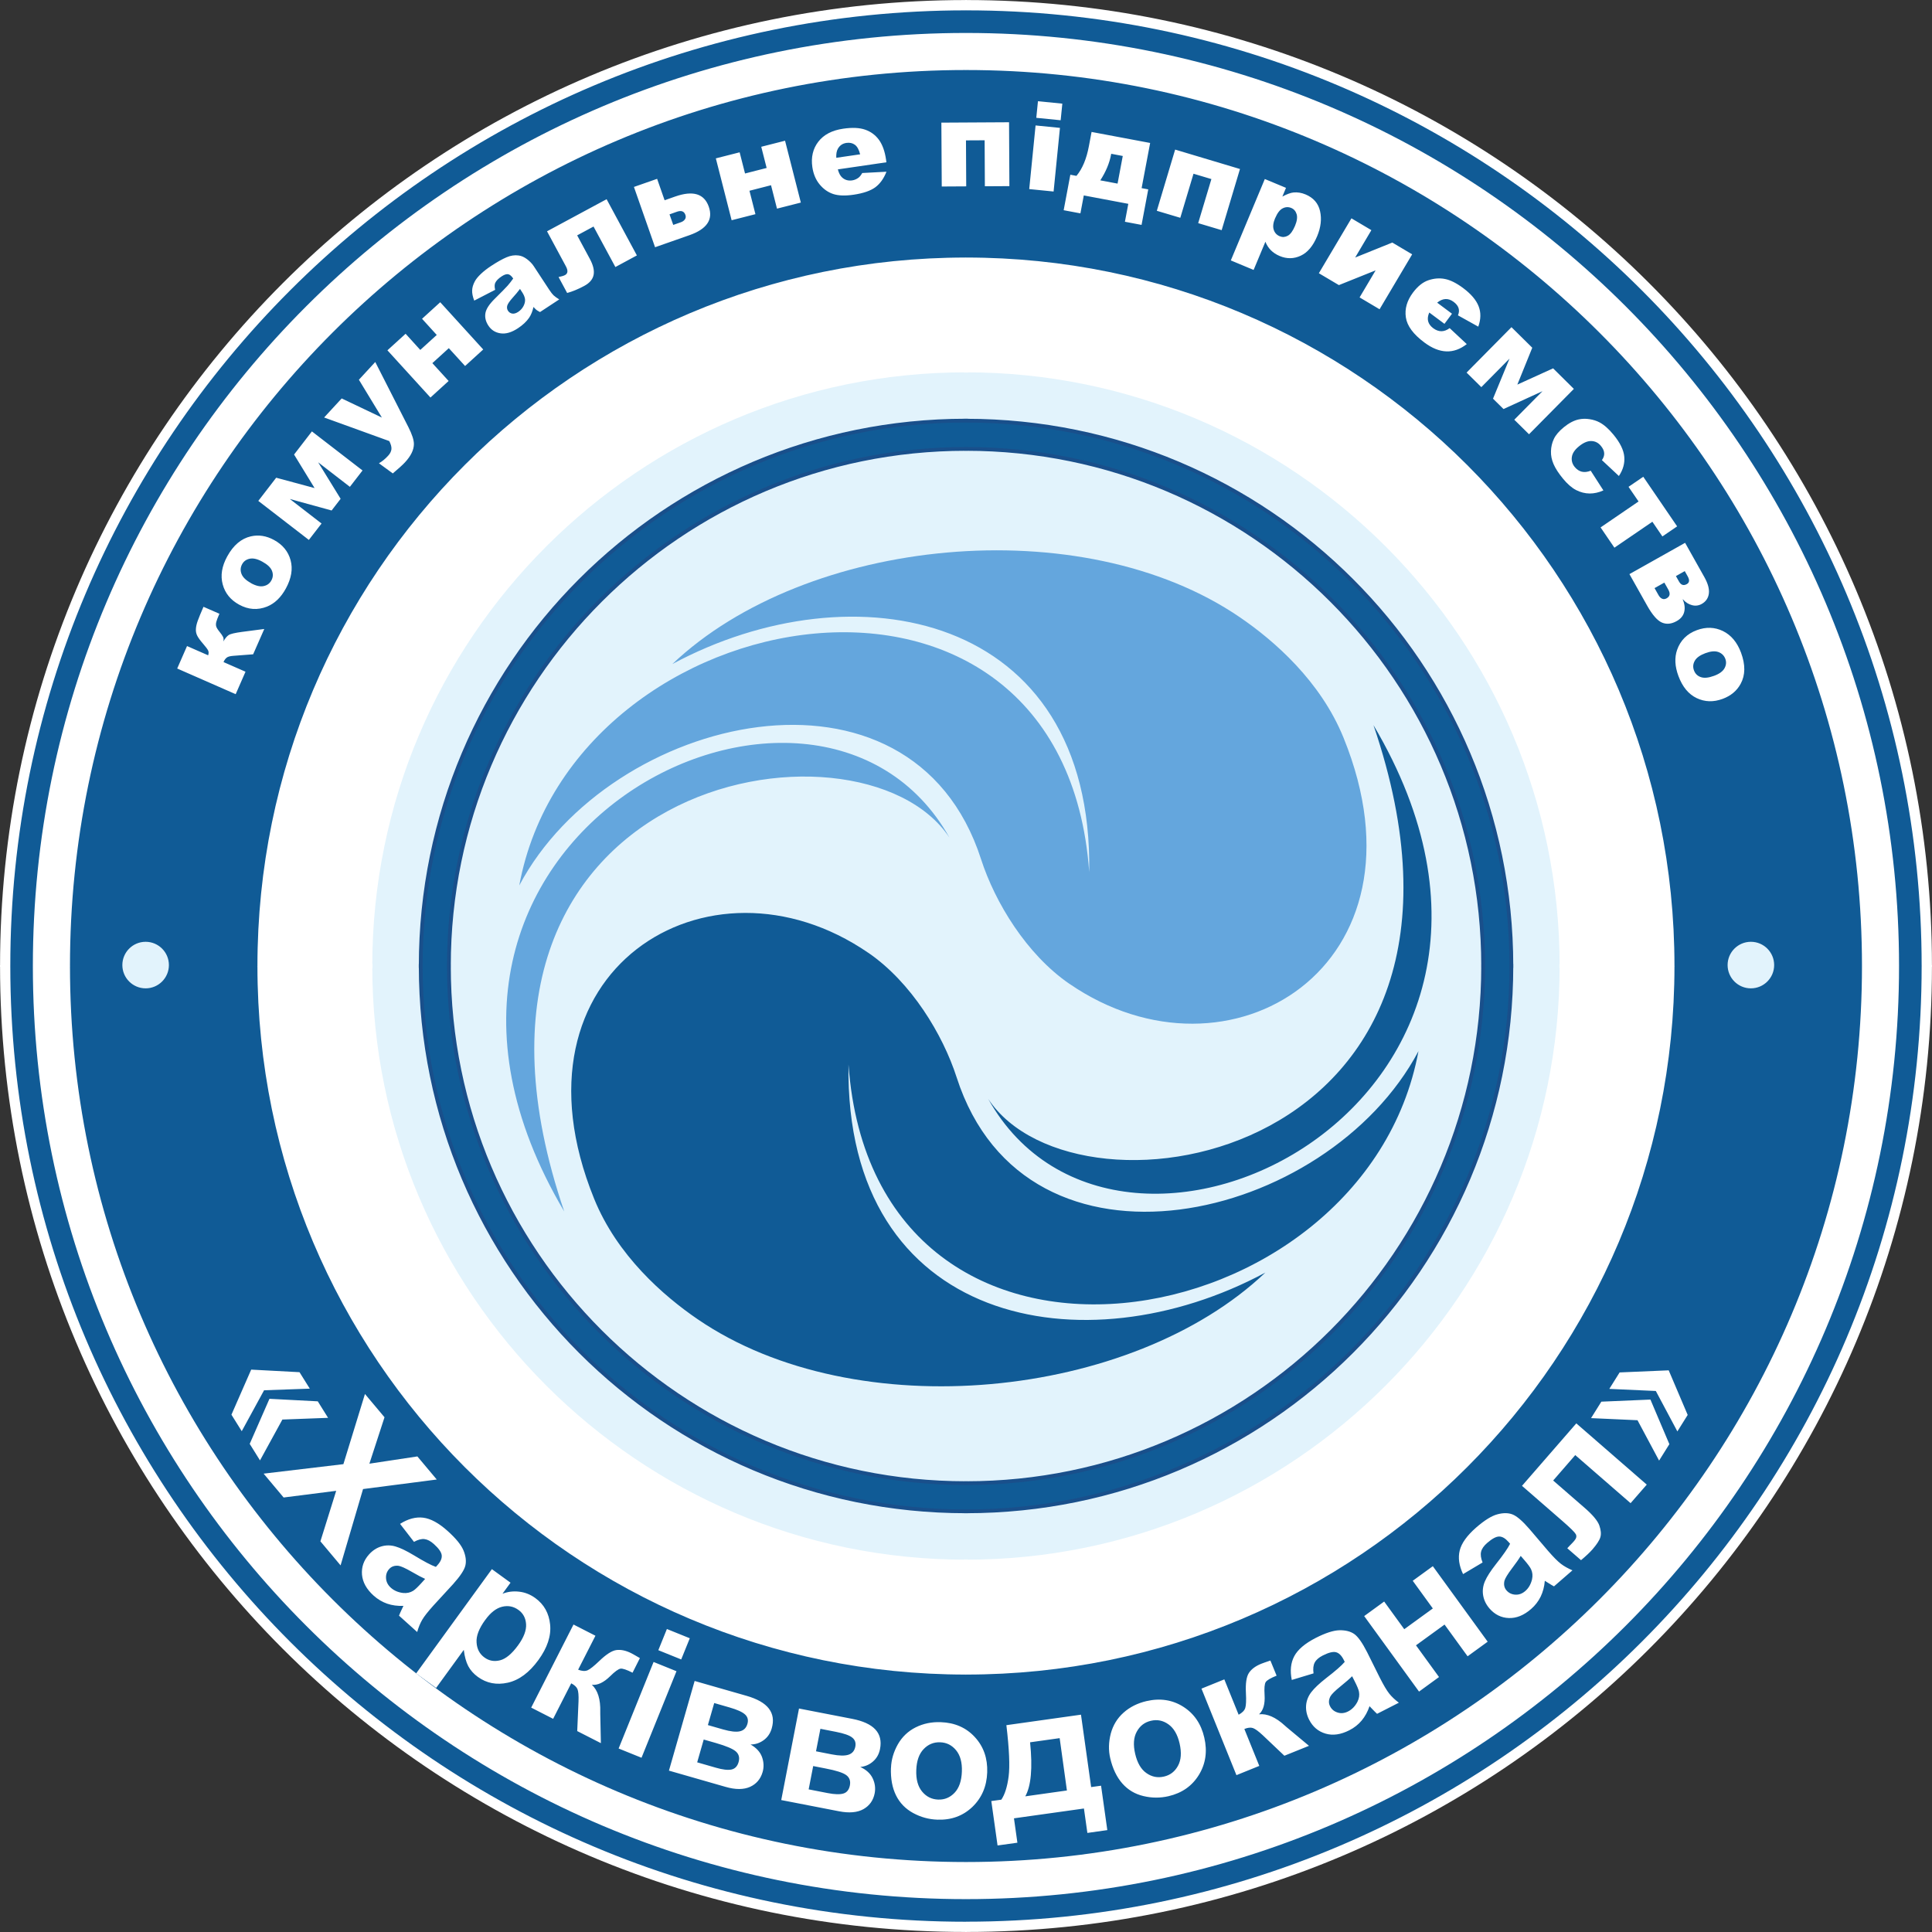 <?xml version="1.0" encoding="UTF-8"?>
<!DOCTYPE svg PUBLIC "-//W3C//DTD SVG 1.1//EN" "http://www.w3.org/Graphics/SVG/1.1/DTD/svg11.dtd">
<!-- Creator: CorelDRAW -->
<svg xmlns="http://www.w3.org/2000/svg" xml:space="preserve" width="102.225mm" height="102.225mm" style="shape-rendering:geometricPrecision; text-rendering:geometricPrecision; image-rendering:optimizeQuality; fill-rule:evenodd; clip-rule:evenodd"
viewBox="0 0 40.503 40.503"
 xmlns:xlink="http://www.w3.org/1999/xlink">
 <rect x="0" y="0" width="40.503" height="40.503" fill="#333333" stroke="none"/>
 <defs>
  <style type="text/css">
   <![CDATA[
    .str0 {stroke:white;stroke-width:0.03}
    .str1 {stroke:#E2F3FC;stroke-width:0.03}
    .str2 {stroke:white;stroke-width:0.079}
    .str3 {stroke:#194F8B;stroke-width:0.079}
    .fil3 {fill:none;fill-rule:nonzero}
    .fil2 {fill:#E2F3FC}
    .fil0 {fill:white}
    .fil1 {fill:#105B96}
    .fil6 {fill:#64A6DD}
    .fil4 {fill:#E2F3FC;fill-rule:nonzero}
    .fil5 {fill:white;fill-rule:nonzero}
    .fil7 {fill:#105B96;fill-rule:nonzero}
   ]]>
  </style>
 </defs>
 <g id="Слой_x0020_1">
  <g id="_100973016">
   <path id="_100973760" class="fil0 str0" d="M20.252 40.487l0 0.001 -0.001 0 -0.002 0 0 -0.001c-5.587,-0 -10.645,-2.266 -14.306,-5.927 -3.662,-3.661 -5.927,-8.721 -5.927,-14.308l-0.001 0 0 -0.001 0 -0.002 0.001 0c0,-5.587 2.266,-10.645 5.927,-14.306 3.661,-3.662 8.721,-5.927 14.308,-5.927l0 -0.001 0.001 0 0.002 0 0 0.001c5.587,0 10.645,2.266 14.306,5.927 3.662,3.661 5.927,8.721 5.927,14.308l0.001 0 0 0.001 0 0.002 -0.001 0c-0,5.587 -2.266,10.645 -5.927,14.306 -3.662,3.662 -8.721,5.927 -14.308,5.927z"/>
   <path id="_100973688" class="fil1" d="M20.252 1.468l0 0.003 -0.001 0 -0.002 0 0 -0.003c-5.182,0 -9.877,2.104 -13.277,5.504 -3.401,3.401 -5.505,8.096 -5.505,13.279l0.003 0 0 0.001 0 0.002 -0.003 0c0,5.182 2.104,9.877 5.504,13.277 3.401,3.401 8.096,5.505 13.279,5.505l0 -0.003 0.001 0 0.002 0 0 0.003c5.182,-0 9.877,-2.104 13.277,-5.504 3.401,-3.401 5.505,-8.096 5.505,-13.279l-0.003 0 0 -0.001 0 -0.002 0.003 0c-0,-5.182 -2.104,-9.877 -5.504,-13.277 -3.401,-3.401 -8.096,-5.505 -13.279,-5.505zm-0.001 3.926l0.001 0 0 0.005c4.105,0 7.819,1.662 10.505,4.348 2.685,2.686 4.347,6.399 4.347,10.504l0.005 0 0 0.002 0 0.001 -0.005 0c-0,4.105 -1.662,7.819 -4.348,10.505 -2.686,2.686 -6.399,4.347 -10.504,4.347l0 0.005 -0.002 0 -0.001 0 0 -0.005c-4.105,-0 -7.819,-1.662 -10.505,-4.348 -2.686,-2.686 -4.347,-6.399 -4.347,-10.504l-0.005 0 0 -0.003 0.005 0c0,-4.105 1.662,-7.819 4.348,-10.505 2.686,-2.686 6.399,-4.347 10.504,-4.347l0 -0.005 0.002 0zm0.001 2.373l0 0.005 -0.001 0 -0.002 0 0 -0.005c-3.442,0 -6.562,1.399 -8.823,3.66 -2.262,2.261 -3.661,5.382 -3.661,8.824l0.005 0 0 0.001 0 0.002 -0.005 0c0,3.442 1.399,6.562 3.66,8.823 2.261,2.261 5.382,3.661 8.824,3.661l0 -0.005 0.001 0 0.002 0 0 0.005c3.442,-0 6.562,-1.399 8.823,-3.66 2.261,-2.261 3.661,-5.382 3.661,-8.824l-0.005 0 0 -0.003 0.005 0c-0,-3.442 -1.399,-6.562 -3.66,-8.823 -2.261,-2.261 -5.382,-3.661 -8.824,-3.661zm-0.001 32.046l0.001 0 0 0.001c5.4,-0 10.29,-2.191 13.83,-5.731 3.54,-3.54 5.73,-8.43 5.73,-13.829l-0.001 0 0 -0.002 0 -0.001 0.001 0c-0,-5.4 -2.191,-10.29 -5.731,-13.83 -3.54,-3.54 -8.43,-5.73 -13.829,-5.73l0 0.001 -0.002 0 -0.001 0 0 -0.001c-5.4,0 -10.29,2.19 -13.83,5.731 -3.54,3.54 -5.73,8.43 -5.73,13.829l0.001 0 0 0.002 0 0.001 -0.001 0c0,5.4 2.19,10.29 5.731,13.83 3.54,3.54 8.43,5.73 13.829,5.73l0 -0.001 0.002 0zm0.001 0.475l0 0.001 -0.001 0 -0.002 0 0 -0.001c-5.532,-0 -10.54,-2.243 -14.165,-5.868 -3.625,-3.625 -5.868,-8.634 -5.868,-14.166l-0.001 0 0 -0.001 0 -0.002 0.001 0c0,-5.532 2.243,-10.54 5.868,-14.165 3.625,-3.625 8.634,-5.868 14.166,-5.869l0 -0.001 0.001 0 0.002 0 0 0.001c5.531,0 10.54,2.243 14.165,5.868 3.625,3.625 5.868,8.634 5.868,14.166l0.001 0 0 0.001 0 0.002 -0.001 0c-0,5.531 -2.243,10.54 -5.868,14.165 -3.625,3.625 -8.634,5.868 -14.166,5.868z"/>
   <path id="_100973616" class="fil2 str1" d="M3.053 19.759c-0.261,0 -0.473,0.212 -0.473,0.473 0,0.261 0.212,0.473 0.473,0.473 0.261,0 0.473,-0.212 0.473,-0.473 0,-0.261 -0.212,-0.473 -0.473,-0.473z"/>
   <path id="_100973544" class="fil2 str1" d="M36.706 19.759c-0.261,0 -0.473,0.212 -0.473,0.473 0,0.261 0.212,0.473 0.473,0.473 0.261,0 0.473,-0.212 0.473,-0.473 0,-0.261 -0.212,-0.473 -0.473,-0.473z"/>
   <path id="_100973472" class="fil3" d="M20.252 5.393l0.001 0 0 0.005c4.105,0 7.819,1.662 10.505,4.348 2.685,2.686 4.347,6.399 4.347,10.504l0.005 0 0 0.002 0 0.001 -0.005 0c-0,4.105 -1.662,7.819 -4.348,10.505 -2.686,2.686 -6.399,4.347 -10.504,4.347l0 0.005 -0.002 0 -0.001 0 0 -0.005c-4.105,-0 -7.819,-1.662 -10.505,-4.348 -2.686,-2.686 -4.347,-6.399 -4.347,-10.504l-0.005 0 0 -0.003 0.005 0c0,-4.105 1.662,-7.819 4.348,-10.505 2.686,-2.686 6.399,-4.347 10.504,-4.347l0 -0.005 0.002 0z"/>
   <path id="_100973400" class="fil4 str2" d="M20.252 7.766l0 0.005 -0.001 0 -0.002 0 0 -0.005c-3.442,0 -6.562,1.399 -8.823,3.66 -2.262,2.261 -3.661,5.382 -3.661,8.824l0.005 0 0 0.001 0 0.002 -0.005 0c0,3.442 1.399,6.562 3.66,8.823 2.261,2.261 5.382,3.661 8.824,3.661l0 -0.005 0.001 0 0.002 0 0 0.005c3.442,-0 6.562,-1.399 8.823,-3.66 2.261,-2.261 3.661,-5.382 3.661,-8.824l-0.005 0 0 -0.003 0.005 0c-0,-3.442 -1.399,-6.562 -3.66,-8.823 -2.261,-2.261 -5.382,-3.661 -8.824,-3.661z"/>
   <path id="_100973328" class="fil1" d="M18.204 19.975c0.9,0.618 1.561,1.711 1.851,2.61 1.458,4.525 7.776,3.051 9.682,-0.548 -1.133,6.122 -11.403,7.867 -11.949,0.279 -0.082,5.465 4.945,6.403 8.739,4.363 -2.795,2.655 -8.577,3.252 -11.902,0.977 -0.714,-0.488 -1.687,-1.335 -2.169,-2.524 -1.94,-4.78 2.4,-7.456 5.747,-5.157zm10.59 -4.773c3.104,9.099 -6.206,10.681 -8.078,7.834 2.776,4.961 12.722,0.009 8.078,-7.834z"/>
   <path id="_100973256" class="fil5" d="M5.54 13.187l-0.233 0.53 -0.418 0.032c-0.066,0.005 -0.113,0.018 -0.138,0.039 -0.026,0.021 -0.048,0.052 -0.065,0.092l0.461 0.202 -0.206 0.471 -1.226 -0.538 0.206 -0.471 0.443 0.194c0.013,-0.04 0.013,-0.074 -0.001,-0.102 -0.014,-0.028 -0.049,-0.075 -0.107,-0.142 -0.058,-0.067 -0.098,-0.122 -0.12,-0.165 -0.022,-0.043 -0.032,-0.089 -0.029,-0.14 0.002,-0.051 0.015,-0.11 0.039,-0.176 0.024,-0.067 0.064,-0.164 0.12,-0.292l0.334 0.146 -0.009 0.021c-0.028,0.063 -0.046,0.112 -0.056,0.148 -0.009,0.035 -0.01,0.066 -0.003,0.094 0.007,0.027 0.03,0.065 0.069,0.113 0.039,0.048 0.064,0.085 0.076,0.111 0.012,0.026 0.014,0.057 0.006,0.094 0.035,-0.063 0.071,-0.107 0.109,-0.133 0.037,-0.026 0.132,-0.048 0.282,-0.068l0.467 -0.061zm-0.527 -0.511c-0.179,-0.098 -0.294,-0.239 -0.344,-0.424 -0.05,-0.185 -0.019,-0.38 0.094,-0.586 0.129,-0.236 0.295,-0.376 0.497,-0.422 0.163,-0.037 0.325,-0.011 0.486,0.077 0.181,0.099 0.296,0.24 0.346,0.423 0.05,0.183 0.017,0.38 -0.099,0.593 -0.103,0.189 -0.235,0.315 -0.395,0.38 -0.197,0.078 -0.392,0.065 -0.585,-0.041zm0.246 -0.452c0.105,0.058 0.194,0.079 0.267,0.063 0.073,-0.015 0.128,-0.054 0.163,-0.119 0.036,-0.065 0.04,-0.132 0.013,-0.201 -0.027,-0.069 -0.094,-0.133 -0.204,-0.193 -0.102,-0.056 -0.189,-0.076 -0.262,-0.061 -0.073,0.015 -0.126,0.053 -0.16,0.115 -0.036,0.066 -0.04,0.134 -0.013,0.204 0.027,0.07 0.093,0.134 0.196,0.19zm2.342 -2.362l-0.266 0.344 -0.665 -0.514 0.471 0.765 -0.189 0.245 -0.876 -0.241 0.665 0.514 -0.266 0.344 -1.06 -0.818 0.375 -0.486 0.805 0.217 -0.43 -0.703 0.374 -0.485 1.06 0.818zm-0.806 -1.11l0.368 -0.399 0.843 0.401 -0.482 -0.793 0.343 -0.372 0.693 1.362c0.079,0.155 0.118,0.275 0.117,0.36 -0.001,0.121 -0.063,0.248 -0.187,0.382 -0.05,0.054 -0.135,0.131 -0.255,0.232l-0.291 -0.213c0.067,-0.038 0.132,-0.091 0.193,-0.158 0.041,-0.044 0.064,-0.09 0.069,-0.136 0.005,-0.046 -0.01,-0.103 -0.045,-0.171l-1.367 -0.495zm3.336 -1.426l-0.381 0.347 -0.341 -0.374 -0.345 0.314 0.341 0.374 -0.381 0.347 -0.902 -0.99 0.381 -0.347 0.308 0.339 0.345 -0.314 -0.308 -0.339 0.381 -0.347 0.901 0.99zm0.249 -1.25l-0.438 0.226c-0.032,-0.082 -0.046,-0.153 -0.044,-0.213 0.002,-0.06 0.02,-0.123 0.056,-0.19 0.025,-0.048 0.068,-0.1 0.129,-0.158 0.061,-0.057 0.131,-0.112 0.212,-0.165 0.129,-0.085 0.237,-0.145 0.324,-0.182 0.087,-0.037 0.172,-0.05 0.254,-0.038 0.058,0.007 0.116,0.033 0.175,0.077 0.059,0.045 0.106,0.093 0.141,0.146l0.325 0.495c0.035,0.053 0.065,0.092 0.091,0.117 0.027,0.025 0.066,0.054 0.119,0.086l-0.403 0.265c-0.035,-0.018 -0.06,-0.033 -0.075,-0.045 -0.015,-0.012 -0.035,-0.032 -0.062,-0.062 -0.02,0.091 -0.051,0.167 -0.091,0.226 -0.056,0.081 -0.134,0.154 -0.234,0.22 -0.133,0.088 -0.255,0.124 -0.366,0.107 -0.11,-0.016 -0.194,-0.07 -0.254,-0.161 -0.056,-0.085 -0.077,-0.171 -0.063,-0.259 0.014,-0.088 0.079,-0.189 0.196,-0.304 0.14,-0.138 0.229,-0.23 0.269,-0.274 0.039,-0.044 0.078,-0.095 0.118,-0.151 -0.035,-0.053 -0.07,-0.082 -0.105,-0.09 -0.036,-0.006 -0.081,0.008 -0.136,0.044 -0.07,0.046 -0.115,0.092 -0.136,0.138 -0.016,0.036 -0.016,0.083 -0.002,0.143zm0.521 -0.019c-0.045,0.06 -0.094,0.119 -0.147,0.177 -0.072,0.08 -0.112,0.14 -0.121,0.177 -0.009,0.039 -0.003,0.073 0.016,0.103 0.022,0.034 0.052,0.053 0.09,0.06 0.038,0.006 0.079,-0.006 0.125,-0.036 0.048,-0.032 0.085,-0.072 0.111,-0.122 0.026,-0.05 0.036,-0.098 0.032,-0.142 -0.005,-0.045 -0.025,-0.094 -0.06,-0.147l-0.045 -0.069zm2.452 -0.703l-0.452 0.244 -0.458 -0.849 -0.343 0.185 0.266 0.494c0.071,0.132 0.097,0.244 0.078,0.337 -0.019,0.093 -0.085,0.169 -0.196,0.229 -0.126,0.068 -0.245,0.117 -0.358,0.148l-0.18 -0.334c0.062,-0.013 0.107,-0.026 0.135,-0.041 0.061,-0.033 0.067,-0.095 0.018,-0.185l-0.395 -0.733 1.249 -0.673 0.635 1.179zm0.58 -1.156l0.222 -0.078c0.374,-0.131 0.608,-0.06 0.704,0.213 0.095,0.27 -0.04,0.469 -0.404,0.597l-0.722 0.253 -0.443 -1.264 0.486 -0.17 0.157 0.449zm0.181 0.517l0.158 -0.055c0.04,-0.014 0.069,-0.035 0.087,-0.062 0.019,-0.027 0.022,-0.058 0.01,-0.093 -0.027,-0.076 -0.085,-0.098 -0.175,-0.067l-0.158 0.056 0.078 0.221zm2.674 -0.468l-0.499 0.127 -0.125 -0.491 -0.452 0.116 0.125 0.491 -0.499 0.127 -0.331 -1.297 0.499 -0.127 0.113 0.444 0.453 -0.116 -0.113 -0.444 0.499 -0.127 0.331 1.297zm1.796 -0.845l-1.019 0.149c0.021,0.081 0.052,0.138 0.093,0.173 0.057,0.05 0.126,0.069 0.205,0.058 0.05,-0.007 0.096,-0.027 0.137,-0.058 0.025,-0.02 0.051,-0.052 0.076,-0.097l0.508 -0.027c-0.057,0.145 -0.135,0.253 -0.235,0.327 -0.1,0.073 -0.251,0.125 -0.453,0.155 -0.176,0.026 -0.317,0.021 -0.426,-0.014 -0.108,-0.035 -0.203,-0.101 -0.285,-0.199 -0.082,-0.098 -0.133,-0.22 -0.155,-0.366 -0.03,-0.207 0.012,-0.385 0.125,-0.532 0.114,-0.148 0.288,-0.239 0.522,-0.273 0.19,-0.028 0.344,-0.021 0.462,0.021 0.118,0.041 0.214,0.112 0.288,0.213 0.073,0.101 0.123,0.239 0.148,0.413l0.008 0.057zm-0.552 -0.168c-0.025,-0.097 -0.061,-0.163 -0.11,-0.199 -0.049,-0.036 -0.109,-0.049 -0.178,-0.039 -0.081,0.012 -0.141,0.054 -0.18,0.125 -0.025,0.045 -0.036,0.107 -0.032,0.187l0.501 -0.073zm3.129 0.668l-0.514 0.003 -0.005 -0.964 -0.391 0.002 0.005 0.964 -0.513 0.003 -0.008 -1.339 1.419 -0.008 0.007 1.339zm0.599 -1.78l0.511 0.051 -0.035 0.348 -0.511 -0.051 0.035 -0.348zm-0.05 0.508l0.511 0.051 -0.133 1.334 -0.511 -0.051 0.133 -1.334zm2.223 2.085l-0.35 -0.066 0.071 -0.376 -0.933 -0.176 -0.071 0.376 -0.351 -0.066 0.14 -0.744 0.128 0.024c0.124,-0.148 0.211,-0.356 0.261,-0.624l0.056 -0.297 1.228 0.231 -0.179 0.947 0.139 0.026 -0.14 0.744zm-0.504 -0.866l0.109 -0.579 -0.242 -0.046 -0.003 0.015c-0.034,0.183 -0.11,0.363 -0.226,0.542l0.361 0.068zm2.182 0.976l-0.492 -0.147 0.277 -0.924 -0.375 -0.112 -0.277 0.924 -0.492 -0.147 0.384 -1.283 1.359 0.407 -0.384 1.283zm0.192 0.635l0.713 -1.707 0.444 0.185 -0.076 0.183c0.094,-0.051 0.172,-0.08 0.234,-0.086 0.084,-0.008 0.168,0.006 0.252,0.041 0.165,0.069 0.267,0.186 0.304,0.35 0.037,0.164 0.017,0.34 -0.061,0.526 -0.086,0.206 -0.201,0.342 -0.345,0.409 -0.144,0.067 -0.291,0.069 -0.441,0.006 -0.073,-0.031 -0.135,-0.071 -0.184,-0.121 -0.05,-0.05 -0.088,-0.11 -0.115,-0.178l-0.247 0.591 -0.479 -0.2zm0.929 -0.887c-0.041,0.098 -0.051,0.179 -0.029,0.244 0.021,0.065 0.063,0.11 0.126,0.136 0.055,0.023 0.111,0.02 0.167,-0.01 0.056,-0.03 0.107,-0.099 0.153,-0.208 0.042,-0.1 0.053,-0.182 0.034,-0.245 -0.019,-0.063 -0.057,-0.107 -0.112,-0.13 -0.061,-0.025 -0.121,-0.023 -0.181,0.008 -0.06,0.03 -0.112,0.099 -0.157,0.205zm2.189 1.91l-0.418 -0.248 0.336 -0.567 -0.77 0.309 -0.42 -0.249 0.683 -1.151 0.418 0.248 -0.34 0.574 0.779 -0.314 0.416 0.247 -0.683 1.151zm1.83 0.73c-0.275,0.215 -0.571,0.205 -0.889,-0.032 -0.233,-0.173 -0.363,-0.349 -0.389,-0.527 -0.027,-0.178 0.023,-0.351 0.148,-0.519 0.101,-0.135 0.21,-0.222 0.328,-0.261 0.118,-0.039 0.233,-0.048 0.345,-0.025 0.112,0.022 0.237,0.084 0.376,0.187 0.168,0.125 0.277,0.253 0.328,0.384 0.051,0.13 0.049,0.273 -0.007,0.428l-0.426 -0.237c0.047,-0.108 0.017,-0.203 -0.091,-0.283 -0.113,-0.084 -0.228,-0.078 -0.345,0.017l0.311 0.232 -0.158 0.212 -0.318 -0.237c-0.06,0.134 -0.032,0.243 0.083,0.329 0.113,0.084 0.228,0.084 0.344,-0.002l0.36 0.336zm1.304 1.891l-0.309 -0.305 0.591 -0.598 -0.817 0.374 -0.22 -0.217 0.346 -0.84 -0.591 0.598 -0.309 -0.305 0.941 -0.952 0.436 0.431 -0.313 0.773 0.75 -0.341 0.435 0.431 -0.941 0.952zm1.293 0.764l0.266 0.413c-0.096,0.044 -0.192,0.065 -0.288,0.065 -0.097,-0.001 -0.191,-0.025 -0.284,-0.072 -0.092,-0.048 -0.185,-0.129 -0.278,-0.243 -0.09,-0.11 -0.155,-0.21 -0.194,-0.3 -0.039,-0.09 -0.058,-0.18 -0.055,-0.271 0.003,-0.091 0.022,-0.176 0.06,-0.256 0.037,-0.081 0.107,-0.163 0.209,-0.247 0.107,-0.087 0.211,-0.142 0.312,-0.164 0.074,-0.016 0.15,-0.018 0.229,-0.005 0.079,0.012 0.149,0.035 0.209,0.067 0.095,0.051 0.193,0.137 0.292,0.258 0.139,0.169 0.214,0.323 0.226,0.462 0.012,0.138 -0.025,0.273 -0.113,0.404l-0.356 -0.333c0.035,-0.048 0.051,-0.097 0.048,-0.146 -0.003,-0.05 -0.026,-0.1 -0.069,-0.152 -0.054,-0.066 -0.121,-0.1 -0.201,-0.102 -0.081,-0.002 -0.169,0.036 -0.264,0.115 -0.085,0.07 -0.133,0.143 -0.144,0.22 -0.011,0.077 0.009,0.146 0.06,0.209 0.043,0.052 0.092,0.085 0.148,0.099 0.056,0.013 0.118,0.007 0.188,-0.021zm1.503 1.378l-0.21 -0.308 -0.796 0.544 -0.29 -0.425 0.796 -0.544 -0.21 -0.307 0.309 -0.211 0.71 1.04 -0.309 0.211zm0.426 1.322c0.041,0.093 0.051,0.181 0.031,0.261 -0.02,0.081 -0.073,0.144 -0.156,0.191 -0.111,0.063 -0.215,0.073 -0.312,0.031 -0.097,-0.043 -0.198,-0.159 -0.305,-0.348l-0.375 -0.667 1.167 -0.656 0.405 0.721c0.073,0.131 0.105,0.244 0.093,0.341 -0.012,0.096 -0.062,0.17 -0.151,0.22 -0.063,0.035 -0.131,0.044 -0.202,0.025 -0.072,-0.019 -0.136,-0.059 -0.191,-0.122l-0.005 0.003zm-0.142 -0.49l0.064 0.113c0.042,0.075 0.097,0.093 0.165,0.054 0.055,-0.031 0.061,-0.086 0.016,-0.165l-0.06 -0.107 -0.185 0.104zm-0.448 0.252l0.083 0.147c0.021,0.037 0.046,0.062 0.076,0.075 0.03,0.013 0.06,0.01 0.093,-0.008 0.071,-0.04 0.082,-0.1 0.036,-0.183l-0.083 -0.147 -0.205 0.115zm0.886 0.881c0.192,-0.071 0.374,-0.065 0.546,0.018 0.172,0.084 0.299,0.235 0.381,0.455 0.093,0.252 0.091,0.469 -0.008,0.651 -0.079,0.147 -0.205,0.252 -0.377,0.316 -0.193,0.072 -0.375,0.066 -0.546,-0.016 -0.171,-0.082 -0.298,-0.237 -0.382,-0.463 -0.075,-0.202 -0.084,-0.384 -0.028,-0.547 0.07,-0.2 0.208,-0.338 0.414,-0.414zm0.18 0.482c-0.112,0.042 -0.187,0.095 -0.223,0.16 -0.037,0.065 -0.043,0.132 -0.017,0.201 0.026,0.07 0.073,0.117 0.143,0.141 0.07,0.025 0.162,0.016 0.279,-0.027 0.109,-0.04 0.182,-0.093 0.218,-0.158 0.036,-0.065 0.042,-0.13 0.018,-0.196 -0.026,-0.07 -0.075,-0.118 -0.145,-0.144 -0.071,-0.026 -0.162,-0.018 -0.272,0.023z"/>
   <path id="_100973184" class="fil5" d="M6.495 29.112l-0.959 0.034 -0.468 0.858 -0.216 -0.346 0.414 -0.945 1.013 0.054 0.216 0.346zm0.383 0.612l-0.958 0.036 -0.469 0.856 -0.216 -0.346 0.414 -0.945 1.013 0.053 0.216 0.346zm-1.352 1.17l1.673 -0.199 0.452 -1.471 0.41 0.488 -0.317 0.973 1.006 -0.152 0.406 0.484 -1.545 0.2 -0.471 1.6 -0.423 -0.504 0.331 -1.059 -1.102 0.14 -0.42 -0.501zm3.153 1.43l-0.292 -0.377c0.166,-0.105 0.327,-0.149 0.484,-0.13 0.157,0.019 0.33,0.113 0.518,0.283 0.172,0.155 0.281,0.29 0.329,0.407 0.047,0.116 0.06,0.221 0.038,0.314 -0.022,0.093 -0.108,0.223 -0.259,0.391l-0.409 0.445c-0.115,0.128 -0.194,0.227 -0.236,0.3 -0.042,0.071 -0.078,0.158 -0.106,0.257l-0.381 -0.343c0.013,-0.035 0.035,-0.084 0.065,-0.147 0.015,-0.028 0.023,-0.048 0.027,-0.058 -0.123,0.005 -0.237,-0.011 -0.34,-0.046 -0.103,-0.036 -0.198,-0.092 -0.283,-0.168 -0.15,-0.135 -0.231,-0.282 -0.245,-0.44 -0.013,-0.159 0.036,-0.301 0.148,-0.425 0.074,-0.082 0.159,-0.138 0.257,-0.167 0.097,-0.029 0.197,-0.029 0.298,0.001 0.101,0.029 0.231,0.092 0.387,0.186 0.21,0.128 0.363,0.209 0.459,0.242l0.034 -0.038c0.067,-0.074 0.096,-0.143 0.088,-0.208 -0.008,-0.064 -0.063,-0.142 -0.164,-0.233 -0.069,-0.062 -0.134,-0.096 -0.197,-0.104 -0.062,-0.008 -0.136,0.012 -0.22,0.058zm0.233 0.776c-0.064,-0.028 -0.16,-0.078 -0.287,-0.152 -0.127,-0.073 -0.217,-0.113 -0.27,-0.122 -0.082,-0.009 -0.148,0.013 -0.197,0.068 -0.049,0.054 -0.07,0.119 -0.065,0.194 0.005,0.075 0.038,0.141 0.1,0.197 0.07,0.063 0.156,0.099 0.26,0.111 0.078,0.007 0.147,-0.008 0.207,-0.045 0.04,-0.024 0.101,-0.082 0.184,-0.174l0.069 -0.077zm1.4 -0.204l0.391 0.284 -0.169 0.232c0.109,-0.043 0.224,-0.058 0.346,-0.044 0.123,0.013 0.237,0.058 0.342,0.134 0.184,0.133 0.287,0.319 0.311,0.556 0.024,0.237 -0.058,0.485 -0.245,0.742 -0.192,0.264 -0.406,0.423 -0.641,0.476 -0.236,0.053 -0.446,0.012 -0.629,-0.121 -0.087,-0.063 -0.154,-0.138 -0.201,-0.225 -0.045,-0.086 -0.077,-0.2 -0.094,-0.342l-0.58 0.798 -0.419 -0.304 1.588 -2.186zm-0.141 1.066c-0.129,0.178 -0.19,0.335 -0.18,0.471 0.008,0.136 0.063,0.241 0.165,0.315 0.097,0.071 0.207,0.09 0.328,0.059 0.121,-0.031 0.247,-0.136 0.376,-0.313 0.121,-0.166 0.177,-0.314 0.169,-0.443 -0.008,-0.129 -0.061,-0.229 -0.16,-0.3 -0.102,-0.074 -0.216,-0.097 -0.341,-0.067 -0.125,0.03 -0.244,0.122 -0.356,0.278zm1.852 0.095l0.46 0.235 -0.363 0.712c0.08,0.03 0.147,0.035 0.199,0.012 0.051,-0.022 0.132,-0.087 0.243,-0.193 0.147,-0.142 0.267,-0.219 0.362,-0.231 0.095,-0.012 0.199,0.01 0.313,0.068 0.035,0.018 0.094,0.052 0.178,0.101l-0.154 0.306c-0.122,-0.062 -0.205,-0.09 -0.251,-0.085 -0.046,0.007 -0.119,0.06 -0.219,0.159 -0.136,0.133 -0.264,0.193 -0.383,0.179 0.124,0.115 0.183,0.304 0.176,0.568 -0.001,0.014 -0,0.028 0,0.044l0.013 0.612 -0.496 -0.253 0.027 -0.621c0.005,-0.126 -0.003,-0.212 -0.022,-0.259 -0.02,-0.046 -0.064,-0.087 -0.131,-0.121l-0.379 0.744 -0.46 -0.235 0.888 -1.744zm1.778 0.539l0.18 -0.445 0.48 0.194 -0.18 0.444 -0.48 -0.194zm-0.832 2.06l0.733 -1.814 0.48 0.194 -0.733 1.814 -0.48 -0.194zm1.593 -1.416l1.09 0.312c0.223,0.064 0.379,0.153 0.466,0.266 0.088,0.114 0.108,0.252 0.061,0.416 -0.03,0.105 -0.087,0.188 -0.17,0.248 -0.083,0.06 -0.174,0.09 -0.274,0.09 0.121,0.069 0.201,0.156 0.24,0.262 0.038,0.106 0.043,0.211 0.013,0.315 -0.042,0.146 -0.13,0.25 -0.263,0.311 -0.134,0.06 -0.306,0.061 -0.516,0l-1.185 -0.34 0.539 -1.881zm0.278 0.925l0.321 0.092c0.155,0.044 0.272,0.057 0.352,0.038 0.08,-0.019 0.132,-0.071 0.156,-0.155 0.023,-0.079 0.007,-0.145 -0.048,-0.196 -0.055,-0.052 -0.164,-0.102 -0.328,-0.149l-0.32 -0.092 -0.133 0.463zm-0.224 0.781l0.393 0.113c0.141,0.041 0.25,0.053 0.325,0.038 0.075,-0.016 0.125,-0.068 0.15,-0.156 0.026,-0.092 0.007,-0.166 -0.057,-0.223 -0.064,-0.056 -0.204,-0.115 -0.419,-0.177l-0.255 -0.073 -0.137 0.478zm2.135 -1.128l1.113 0.216c0.228,0.044 0.391,0.119 0.488,0.224 0.097,0.105 0.13,0.242 0.097,0.409 -0.021,0.107 -0.07,0.195 -0.148,0.262 -0.078,0.068 -0.166,0.105 -0.266,0.114 0.126,0.058 0.213,0.138 0.261,0.24 0.048,0.102 0.061,0.206 0.041,0.312 -0.029,0.149 -0.108,0.26 -0.235,0.332 -0.128,0.072 -0.3,0.087 -0.514,0.045l-1.21 -0.235 0.373 -1.921zm0.357 0.897l0.327 0.064c0.158,0.031 0.276,0.033 0.354,0.007 0.078,-0.026 0.125,-0.082 0.142,-0.168 0.016,-0.081 -0.006,-0.145 -0.065,-0.191 -0.059,-0.048 -0.173,-0.087 -0.34,-0.12l-0.327 -0.064 -0.092 0.472zm-0.155 0.798l0.401 0.078c0.144,0.028 0.253,0.031 0.327,0.009 0.073,-0.022 0.118,-0.079 0.136,-0.169 0.018,-0.094 -0.007,-0.166 -0.076,-0.217 -0.069,-0.051 -0.213,-0.097 -0.433,-0.139l-0.26 -0.051 -0.095 0.488zm1.726 -0.45c0.006,-0.172 0.055,-0.337 0.144,-0.495 0.09,-0.157 0.215,-0.276 0.373,-0.355 0.158,-0.079 0.333,-0.116 0.525,-0.109 0.295,0.01 0.535,0.115 0.717,0.314 0.183,0.199 0.268,0.445 0.258,0.738 -0.01,0.295 -0.115,0.537 -0.312,0.726 -0.198,0.188 -0.441,0.276 -0.731,0.266 -0.18,-0.006 -0.349,-0.052 -0.509,-0.139 -0.16,-0.087 -0.28,-0.21 -0.359,-0.369 -0.079,-0.16 -0.115,-0.351 -0.107,-0.577zm0.53 0.046c-0.007,0.194 0.034,0.344 0.123,0.451 0.088,0.106 0.2,0.162 0.335,0.167 0.135,0.005 0.25,-0.043 0.345,-0.143 0.095,-0.1 0.146,-0.248 0.153,-0.445 0.007,-0.191 -0.034,-0.34 -0.122,-0.447 -0.088,-0.106 -0.199,-0.162 -0.334,-0.166 -0.135,-0.005 -0.251,0.043 -0.346,0.143 -0.096,0.1 -0.147,0.247 -0.154,0.441zm3.515 0.805l-1.467 0.206 0.072 0.511 -0.416 0.058 -0.131 -0.931 0.21 -0.029c0.074,-0.109 0.125,-0.272 0.153,-0.486 0.028,-0.215 0.013,-0.574 -0.047,-1.076l1.564 -0.22 0.213 1.518 0.208 -0.029 0.131 0.931 -0.418 0.059 -0.072 -0.511zm-0.357 -0.378l-0.152 -1.097 -0.62 0.087c0.055,0.539 0.021,0.916 -0.101,1.133l0.874 -0.123zm0.908 -0.676c-0.039,-0.167 -0.034,-0.339 0.011,-0.515 0.047,-0.175 0.136,-0.323 0.268,-0.44 0.132,-0.118 0.292,-0.198 0.479,-0.242 0.288,-0.067 0.546,-0.027 0.774,0.118 0.228,0.145 0.374,0.36 0.44,0.647 0.067,0.288 0.029,0.549 -0.113,0.781 -0.143,0.233 -0.355,0.381 -0.637,0.447 -0.175,0.04 -0.35,0.04 -0.527,-0.003 -0.177,-0.042 -0.324,-0.13 -0.442,-0.264 -0.117,-0.134 -0.202,-0.31 -0.253,-0.529zm0.523 -0.092c0.044,0.189 0.122,0.324 0.235,0.403 0.113,0.08 0.235,0.104 0.367,0.074 0.132,-0.03 0.231,-0.106 0.296,-0.227 0.066,-0.121 0.077,-0.277 0.033,-0.469 -0.043,-0.186 -0.121,-0.32 -0.234,-0.4 -0.112,-0.08 -0.234,-0.105 -0.366,-0.074 -0.132,0.03 -0.231,0.106 -0.297,0.227 -0.067,0.121 -0.078,0.277 -0.034,0.466zm1.39 -1.367l0.479 -0.194 0.3 0.741c0.076,-0.041 0.122,-0.088 0.139,-0.142 0.017,-0.053 0.022,-0.157 0.014,-0.31 -0.011,-0.204 0.01,-0.345 0.063,-0.425 0.053,-0.08 0.138,-0.143 0.257,-0.191 0.036,-0.015 0.101,-0.037 0.193,-0.068l0.13 0.317c-0.127,0.051 -0.203,0.096 -0.228,0.134 -0.025,0.039 -0.033,0.129 -0.024,0.27 0.012,0.19 -0.027,0.326 -0.116,0.406 0.168,-0.018 0.35,0.061 0.544,0.24 0.01,0.009 0.021,0.019 0.033,0.029l0.47 0.392 -0.516 0.208 -0.451 -0.428c-0.092,-0.086 -0.162,-0.137 -0.21,-0.153 -0.048,-0.015 -0.107,-0.009 -0.178,0.02l0.313 0.774 -0.479 0.194 -0.733 -1.814zm2.35 -0.32l-0.457 0.138c-0.039,-0.193 -0.022,-0.358 0.052,-0.498 0.074,-0.139 0.224,-0.267 0.45,-0.383 0.206,-0.105 0.372,-0.158 0.498,-0.161 0.125,-0.002 0.228,0.023 0.307,0.077 0.079,0.054 0.17,0.181 0.272,0.382l0.269 0.541c0.078,0.153 0.143,0.263 0.195,0.328 0.051,0.065 0.119,0.129 0.202,0.191l-0.457 0.233c-0.027,-0.025 -0.066,-0.063 -0.114,-0.114 -0.021,-0.024 -0.036,-0.039 -0.044,-0.046 -0.04,0.117 -0.095,0.217 -0.165,0.301 -0.07,0.084 -0.157,0.152 -0.259,0.204 -0.179,0.091 -0.346,0.115 -0.498,0.07 -0.153,-0.045 -0.268,-0.142 -0.344,-0.291 -0.05,-0.098 -0.071,-0.198 -0.064,-0.299 0.008,-0.101 0.044,-0.194 0.108,-0.278 0.064,-0.084 0.168,-0.182 0.312,-0.295 0.195,-0.15 0.325,-0.264 0.39,-0.341l-0.023 -0.046c-0.045,-0.089 -0.099,-0.141 -0.162,-0.157 -0.063,-0.015 -0.155,0.008 -0.277,0.07 -0.082,0.042 -0.138,0.091 -0.167,0.147 -0.03,0.055 -0.038,0.131 -0.025,0.227zm0.808 0.06c-0.049,0.05 -0.13,0.121 -0.245,0.214 -0.114,0.092 -0.184,0.162 -0.21,0.208 -0.038,0.074 -0.041,0.143 -0.007,0.208 0.033,0.065 0.085,0.108 0.158,0.131 0.072,0.023 0.145,0.015 0.22,-0.023 0.083,-0.043 0.148,-0.11 0.196,-0.203 0.035,-0.07 0.045,-0.14 0.032,-0.209 -0.008,-0.046 -0.04,-0.123 -0.097,-0.234l-0.047 -0.092zm0.253 -1.261l0.419 -0.305 0.421 0.58 0.599 -0.435 -0.421 -0.58 0.421 -0.306 1.15 1.583 -0.421 0.306 -0.483 -0.665 -0.599 0.435 0.483 0.665 -0.419 0.305 -1.15 -1.583zm2.483 -1.124l-0.41 0.244c-0.084,-0.178 -0.108,-0.342 -0.07,-0.496 0.038,-0.153 0.153,-0.313 0.344,-0.48 0.175,-0.152 0.322,-0.244 0.444,-0.277 0.121,-0.033 0.227,-0.033 0.316,0.001 0.09,0.034 0.209,0.135 0.356,0.305l0.392 0.46c0.113,0.13 0.202,0.22 0.269,0.271 0.066,0.051 0.147,0.096 0.242,0.137l-0.387 0.336c-0.033,-0.017 -0.079,-0.045 -0.138,-0.083 -0.026,-0.018 -0.044,-0.029 -0.054,-0.034 -0.01,0.123 -0.04,0.234 -0.087,0.332 -0.048,0.098 -0.115,0.185 -0.201,0.26 -0.152,0.132 -0.308,0.195 -0.467,0.189 -0.16,-0.006 -0.294,-0.073 -0.404,-0.199 -0.072,-0.083 -0.117,-0.175 -0.134,-0.275 -0.017,-0.1 -0.004,-0.199 0.037,-0.296 0.042,-0.097 0.119,-0.218 0.232,-0.361 0.153,-0.193 0.251,-0.335 0.296,-0.426l-0.034 -0.039c-0.066,-0.075 -0.13,-0.113 -0.195,-0.113 -0.065,0 -0.148,0.045 -0.252,0.135 -0.07,0.061 -0.112,0.121 -0.127,0.183 -0.015,0.061 -0.005,0.136 0.031,0.226zm0.798 -0.137c-0.035,0.06 -0.097,0.149 -0.186,0.266 -0.088,0.117 -0.139,0.202 -0.154,0.253 -0.019,0.081 -0.005,0.149 0.043,0.204 0.048,0.055 0.109,0.084 0.185,0.089 0.076,0.004 0.145,-0.021 0.208,-0.076 0.071,-0.061 0.117,-0.143 0.142,-0.245 0.017,-0.076 0.01,-0.146 -0.02,-0.211 -0.019,-0.042 -0.069,-0.11 -0.15,-0.203l-0.068 -0.078zm0.028 -1.47l1.138 -1.309 1.477 1.284 -0.339 0.389 -1.16 -1.008 -0.463 0.533 0.663 0.576c0.169,0.147 0.27,0.269 0.305,0.367 0.034,0.098 0.041,0.18 0.021,0.246 -0.019,0.065 -0.075,0.151 -0.166,0.256 -0.054,0.062 -0.134,0.137 -0.239,0.225l-0.288 -0.25c0.007,-0.009 0.027,-0.03 0.059,-0.063 0.038,-0.038 0.067,-0.068 0.086,-0.091 0.046,-0.053 0.057,-0.1 0.032,-0.143 -0.024,-0.042 -0.116,-0.132 -0.274,-0.27l-0.853 -0.742zm3.257 -1.14l-0.452 -0.848 -0.975 -0.044 0.216 -0.345 1.029 -0.044 0.398 0.935 -0.216 0.345zm-0.383 0.612l-0.453 -0.847 -0.974 -0.044 0.216 -0.345 1.029 -0.044 0.397 0.935 -0.216 0.345z"/>
   <path id="_100973112" class="fil6" d="M22.419 20.625c-0.9,-0.618 -1.561,-1.711 -1.851,-2.61 -1.458,-4.525 -7.776,-3.051 -9.682,0.548 1.133,-6.122 11.403,-7.867 11.949,-0.279 0.082,-5.465 -4.945,-6.403 -8.739,-4.363 2.795,-2.655 8.577,-3.252 11.902,-0.977 0.714,0.488 1.687,1.335 2.169,2.524 1.94,4.78 -2.4,7.456 -5.747,5.157zm-10.59 4.773c-3.104,-9.099 6.206,-10.681 8.078,-7.834 -2.776,-4.961 -12.722,-0.009 -8.078,7.834z"/>
   <path id="_100973040" class="fil7 str3" d="M20.252 8.818l0.001 0 0 0.001c3.157,0 6.016,1.28 8.084,3.348 2.068,2.068 3.347,4.926 3.348,8.082l0.001 0 0 0.002 0 0.001 -0.001 0c-0,3.157 -1.28,6.016 -3.348,8.084 -2.068,2.068 -4.926,3.347 -8.082,3.348l0 0.001 -0.002 0 -0.001 0 0 -0.001c-3.157,-0 -6.016,-1.28 -8.084,-3.348 -2.068,-2.068 -3.347,-4.926 -3.348,-8.083l-0.001 0 0 -0.002 0 -0.001 0.001 0c0,-3.157 1.28,-6.016 3.348,-8.084 2.068,-2.068 4.926,-3.347 8.082,-3.348l0 -0.001 0.002 0zm0.001 0.593l0 0.001 -0.001 0 -0.002 0 0 -0.001c-2.991,0 -5.7,1.214 -7.662,3.176 -1.962,1.962 -3.177,4.672 -3.177,7.664l0.001 0 0 0.001 0 0.002 -0.001 0c0,2.991 1.214,5.7 3.176,7.662 1.962,1.962 4.672,3.177 7.664,3.177l0 -0.001 0.001 0 0.002 0 0 0.001c2.991,-0 5.7,-1.214 7.662,-3.176 1.962,-1.962 3.177,-4.672 3.177,-7.664l-0.001 0 0 -0.001 0 -0.002 0.001 0c-0,-2.991 -1.214,-5.7 -3.176,-7.662 -1.962,-1.962 -4.672,-3.177 -7.664,-3.177z"/>
  </g>
 </g>
</svg>
